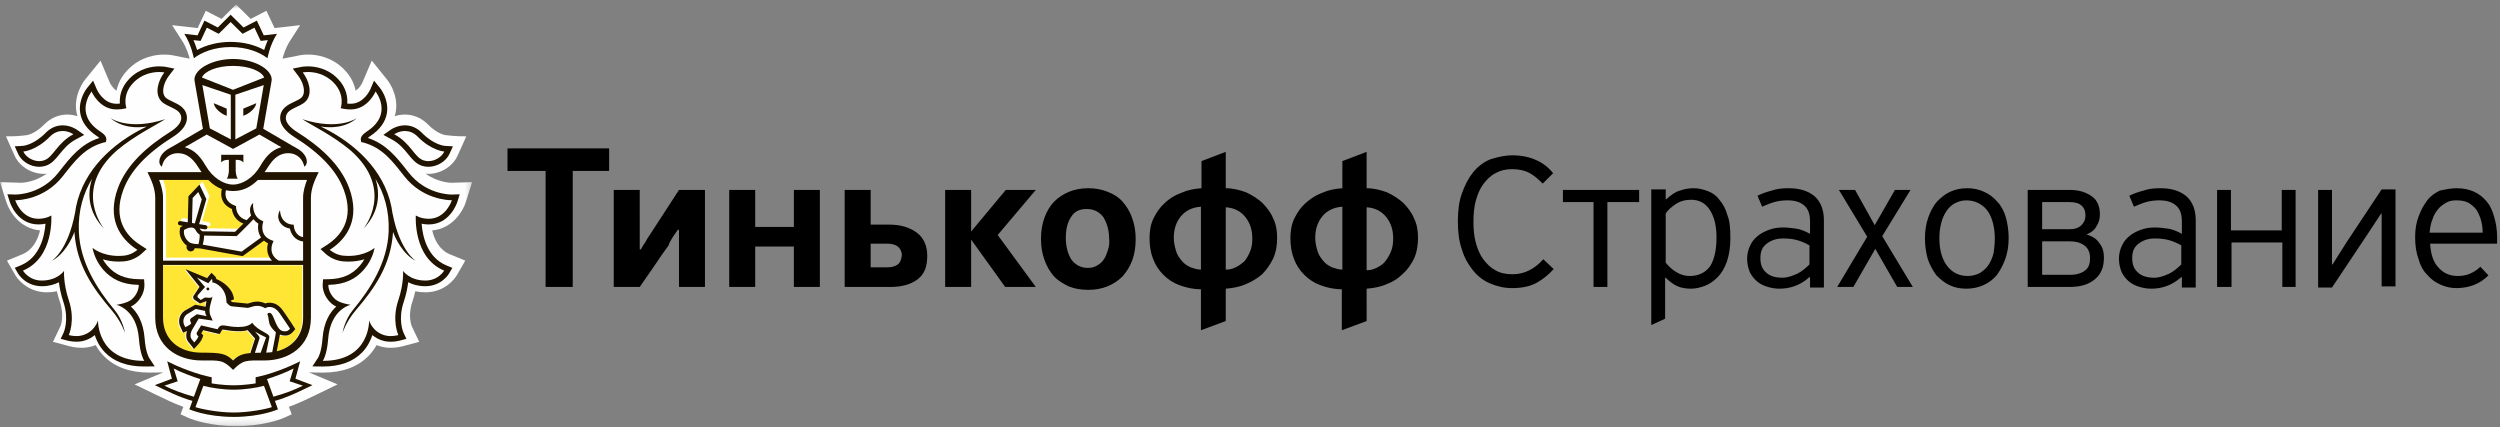 <svg width="433" height="74" viewBox="0 0 433 74" xmlns="http://www.w3.org/2000/svg" xmlns:xlink="http://www.w3.org/1999/xlink"><rect x="0" y="0" width="433" height="74" fill="#808080" stroke="none"/><title>Group 2</title><defs><path id="a" d="M40.882 73.81H0V.786h81.764V73.81z"/></defs><g fill="none" fill-rule="evenodd"><g fill="#000"><path d="M116.5 41.1c.3-.4.6-.9.9-1.3h.2v9.9h4.5V32.9h-4.5l-5 7.7c-.3.4-.6.9-.8 1.3-.3.4-.6.9-.8 1.3h-.2V32.9h-4.5v16.8h4.5c.8-1.2 1.7-2.4 2.5-3.6.8-1.2 1.6-2.4 2.5-3.6.1-.5.5-1 .7-1.4M130.8 42.7h6.7v7h4.5V32.9h-4.5v6.4h-6.7v-6.4h-4.5v16.8h4.5M160.6 44.3c0-1.7-.6-3.1-1.8-4-1.2-.9-2.8-1.4-4.8-1.4h-3.2v-6h-4.5v16.8h7.9c1.9 0 3.5-.4 4.7-1.3 1.2-.9 1.7-2.2 1.7-4.1m-5.1 1.5c-.4.3-1 .5-1.8.5h-2.9v-4.1h2.9c.8 0 1.4.2 1.8.5.4.3.7.9.7 1.5-.1.8-.3 1.3-.7 1.6M218.6 47.5c.8-.8 1.4-1.7 1.9-2.7.5-1.1.7-2.3.7-3.6 0-1.3-.2-2.4-.7-3.4-.4-1-1.1-1.9-1.9-2.7-.8-.7-1.7-1.3-2.8-1.8-1.1-.4-2.3-.7-3.5-.7v-6.3l-4.2 1.6v4.7c-1.3.1-2.4.3-3.5.8-1.1.4-2.1 1-2.9 1.8-.8.7-1.4 1.6-1.9 2.6s-.7 2.2-.7 3.4c0 1.4.2 2.6.6 3.6.4 1.1 1 2 1.8 2.8.8.8 1.7 1.4 2.8 1.8 1.1.4 2.3.7 3.7.7v7.1l4.3-1.6V50c1.2-.1 2.4-.3 3.5-.8 1-.4 2-1 2.8-1.7zm-10.6-.8c-.6 0-1.2-.2-1.8-.4-.6-.3-1.1-.6-1.5-1.1-.4-.5-.8-1-1-1.7-.2-.7-.4-1.4-.4-2.3 0-1.5.4-2.7 1.2-3.7.8-1 2-1.6 3.5-1.7v10.9zm6-.4c-.6.3-1.1.4-1.7.4V35.9c1.5.1 2.6.7 3.4 1.7.8 1 1.2 2.2 1.2 3.7 0 .9-.1 1.6-.4 2.3-.3.7-.6 1.2-1 1.7-.5.4-1 .8-1.5 1zM244.9 44.8c.5-1.1.7-2.3.7-3.6 0-1.3-.2-2.4-.7-3.4-.4-1-1.1-1.9-1.9-2.7-.8-.7-1.7-1.3-2.8-1.8-1.1-.4-2.3-.7-3.5-.7v-6.3l-4.2 1.6v4.7c-1.3.1-2.4.3-3.5.8-1.1.4-2 1-2.9 1.8-.8.7-1.4 1.6-1.9 2.6s-.7 2.2-.7 3.4c0 1.4.2 2.6.6 3.6.4 1.1 1 2 1.8 2.8.8.8 1.7 1.4 2.8 1.8 1.1.4 2.3.7 3.7.7v7.1l4.3-1.6V50c1.2-.1 2.4-.3 3.5-.8 1.1-.4 2-1 2.8-1.8.8-.7 1.4-1.6 1.9-2.6zm-12.4 1.9c-.6 0-1.2-.2-1.8-.4-.6-.3-1.1-.6-1.5-1.1-.4-.5-.8-1-1-1.7-.2-.7-.4-1.4-.4-2.3 0-1.5.4-2.7 1.2-3.7.8-1 2-1.6 3.5-1.7v10.9zm8.4-3.1c-.3.7-.6 1.2-1 1.7s-.9.8-1.5 1.1c-.6.3-1.1.4-1.7.4V35.9c1.5.1 2.6.7 3.4 1.7.8 1 1.2 2.2 1.2 3.7 0 .8-.1 1.6-.4 2.3zM87.9 29.6h6.6v20.1h4.7V29.6h6.3v-3.9H87.9M179.4 32.9h-5.2l-6 7.2v-7.2h-4.5v16.8h4.5v-8.2l5.9 8.2h5.3l-6.6-9M194.4 34.9c-.7-.8-1.6-1.3-2.6-1.7-1-.4-2.1-.6-3.3-.6-1.2 0-2.3.2-3.3.6-1 .4-1.9 1-2.6 1.7-.7.7-1.3 1.7-1.7 2.8-.4 1.1-.6 2.3-.6 3.7 0 1.3.2 2.5.6 3.6.4 1.1.9 2 1.6 2.8.7.8 1.6 1.3 2.6 1.8 1 .4 2.1.6 3.4.6 1.2 0 2.3-.2 3.3-.6 1-.4 1.9-1 2.6-1.7.7-.8 1.3-1.7 1.7-2.8.4-1.1.6-2.3.6-3.7 0-1.3-.2-2.5-.6-3.6-.4-1.2-1-2.1-1.7-2.9m-2.5 8.4c-.2.6-.4 1.2-.7 1.6-.3.5-.7.8-1.2 1.1-.5.3-1 .4-1.6.4-1.2 0-2.1-.5-2.8-1.4-.6-.9-1-2.2-1-3.8 0-1.5.3-2.7.9-3.6.6-1 1.5-1.4 2.7-1.4 1.3 0 2.2.5 2.9 1.4.6 1 1 2.2 1 3.7.1.7 0 1.4-.2 2"/><g><path d="M262 26.9c1.5 0 2.9.3 4 .8 1.2.5 2.2 1.3 3 2.3l-1.8 1.8c-.8-.8-1.6-1.5-2.4-1.9-.8-.4-1.8-.6-2.9-.6-1.1 0-2 .2-2.9.7-.8.4-1.5 1.1-2.1 1.9-.6.8-1 1.8-1.3 2.9-.3 1.1-.4 2.3-.4 3.6 0 1.3.1 2.5.4 3.6.3 1.1.7 2.1 1.3 2.9.6.8 1.3 1.5 2.1 1.9.8.5 1.8.7 3 .7 2 0 3.8-.9 5.3-2.6l1.8 1.7c-.9 1-1.9 1.8-3 2.4-1.1.6-2.5.9-4.2.9-1.4 0-2.6-.3-3.8-.8-1.2-.5-2.2-1.3-3-2.3-.8-1-1.5-2.2-1.9-3.6-.5-1.4-.7-3-.7-4.9 0-1.8.2-3.4.7-4.8.5-1.4 1.1-2.6 1.9-3.6.8-1 1.8-1.8 3-2.3 1.3-.4 2.5-.7 3.9-.7zM278.4 35v14.7H276V35h-5.3v-2.1h13.2V35M299.7 41.2c0 1.6-.2 2.9-.6 4.1-.4 1.1-.9 2-1.6 2.7-.7.7-1.4 1.2-2.2 1.5-.8.3-1.6.5-2.4.5-.8 0-1.6-.1-2.3-.4-.7-.3-1.4-.8-2.1-1.5h-.1v7.1l-2.4 1.1V32.8h2.5v1.7h.1c.8-.7 1.6-1.3 2.4-1.5.8-.3 1.6-.4 2.4-.4.8 0 1.6.2 2.4.5.8.3 1.5.8 2 1.5.6.7 1.1 1.6 1.4 2.7.4 1 .5 2.3.5 3.9zm-2.4-.1c0-2-.4-3.6-1.2-4.8-.8-1.2-1.9-1.7-3.2-1.7-1 0-1.8.2-2.6.7-.7.5-1.4 1-1.8 1.7v8.5c.5.6 1.1 1.2 1.8 1.6.8.5 1.5.7 2.4.7 1.5 0 2.7-.6 3.5-1.7.7-1.1 1.1-2.8 1.1-5zM309.8 32.6c2 0 3.4.5 4.5 1.4 1 .9 1.6 2.3 1.6 4.1v11.7h-2.4V48h-.1c-.9.8-1.8 1.3-2.7 1.6-.9.3-1.7.4-2.5.4-.7 0-1.3-.1-2-.3-.7-.2-1.3-.5-1.8-.9s-1-1-1.3-1.6c-.3-.7-.5-1.5-.5-2.4 0-.8.2-1.6.5-2.2.3-.7.7-1.2 1.3-1.7.6-.5 1.2-.8 2-1.1.8-.3 1.6-.4 2.5-.4.7 0 1.5.1 2.2.2.7.1 1.5.4 2.4.9v-2.1c0-1.3-.3-2.2-1-2.8-.7-.6-1.6-.9-2.9-.9-.8 0-1.6.1-2.3.3-.7.2-1.4.5-2.1.8l-.8-1.9c.8-.4 1.7-.7 2.5-.9.8-.3 1.8-.4 2.9-.4zm3.6 9.9c-.7-.4-1.4-.7-2.1-.9-.7-.2-1.5-.3-2.5-.3-1.1 0-2 .3-2.8.9-.8.6-1.1 1.4-1.1 2.5s.3 1.9 1 2.5c.6.6 1.6.9 2.8.9.9 0 1.7-.3 2.6-.7.8-.4 1.5-1 2.1-1.6v-3.3zM328.6 49.7l-3.8-6.6-3.8 6.6h-2.8l5.2-8.7-4.9-8.1h2.8l3.4 6.1 3.5-6.1h2.7l-4.9 8 5.3 8.8M347.9 41.2c0 1.4-.2 2.6-.6 3.7-.4 1.1-.9 2-1.5 2.8-.7.8-1.4 1.3-2.3 1.7-.9.4-1.9.6-2.9.6-1.1 0-2.1-.2-2.9-.6-.9-.4-1.6-1-2.3-1.7-.6-.8-1.1-1.7-1.5-2.8-.3-1.1-.5-2.3-.5-3.6 0-1.4.2-2.6.6-3.7.4-1.1.9-2 1.5-2.7.7-.7 1.4-1.3 2.3-1.7.9-.4 1.8-.6 2.9-.6 1.1 0 2 .2 2.9.6.9.4 1.7 1 2.3 1.7.7.7 1.2 1.7 1.5 2.7.3 1.1.5 2.3.5 3.6zm-2.4.1c0-.9-.1-1.8-.3-2.6-.2-.8-.5-1.5-.9-2.1-.4-.6-.9-1-1.6-1.4-.6-.3-1.3-.5-2.1-.5s-1.4.2-2 .5c-.6.3-1.1.8-1.5 1.4-.4.6-.7 1.3-.9 2.1-.2.8-.3 1.6-.3 2.5 0 2 .4 3.6 1.3 4.8.9 1.2 2.1 1.8 3.6 1.8.8 0 1.5-.2 2.1-.5.6-.4 1.1-.8 1.5-1.4.4-.6.7-1.3.9-2.1.1-.8.2-1.6.2-2.5zM361.4 40.6c.9.3 1.7.7 2.2 1.5.6.7.8 1.6.8 2.5 0 1.7-.5 2.9-1.6 3.8-1.1.9-2.5 1.3-4.4 1.3h-7.2V32.9h7.4c1.5 0 2.7.4 3.7 1.1 1 .7 1.4 1.8 1.4 3.2 0 .7-.2 1.4-.6 2-.3.6-.9 1.1-1.7 1.4zm-7.7-5.6v4.7h4.7c.9 0 1.6-.2 2.1-.7.5-.5.7-1 .7-1.7s-.2-1.3-.7-1.7c-.4-.4-1.1-.6-2.1-.6h-4.7zm0 6.8v5.8h4.8c1.2 0 2.1-.3 2.7-.8.6-.5.8-1.2.8-2.1 0-.9-.3-1.7-1-2.2-.7-.5-1.5-.7-2.5-.7h-4.8zM374.2 32.6c2 0 3.4.5 4.5 1.4 1 .9 1.6 2.3 1.6 4.1v11.7h-2.4V48h-.1c-.9.8-1.8 1.3-2.7 1.6-.9.3-1.7.4-2.5.4-.7 0-1.3-.1-2-.3-.7-.2-1.3-.5-1.8-.9s-1-1-1.3-1.6c-.3-.7-.5-1.5-.5-2.4 0-.8.2-1.6.5-2.2.3-.7.7-1.2 1.3-1.7.6-.5 1.2-.8 2-1.1.8-.3 1.6-.4 2.5-.4.7 0 1.5.1 2.2.2.7.1 1.5.4 2.4.9v-2.1c0-1.3-.3-2.2-1-2.8-.7-.6-1.6-.9-2.9-.9-.8 0-1.6.1-2.3.3-.7.2-1.4.5-2.1.8l-.8-1.9c.8-.4 1.7-.7 2.5-.9.8-.3 1.8-.4 2.9-.4zm3.6 9.9c-.7-.4-1.4-.7-2.1-.9-.7-.2-1.5-.3-2.5-.3-1.1 0-2 .3-2.8.9-.8.6-1.1 1.4-1.1 2.5s.3 1.9 1 2.5c.6.6 1.6.9 2.8.9.9 0 1.7-.3 2.6-.7.8-.4 1.5-1 2.1-1.6v-3.3zM395.3 49.7V42h-8.8v7.7H384V32.9h2.4v7h8.8v-7h2.4v16.8M412.4 37l-2.3 3.5-6.2 9.3h-2.4V32.9h2.4v12.9h.1l2.4-3.8 6.1-9.2h2.4v16.8h-2.4V37M425.5 32.6c1.1 0 2.1.2 3 .6.9.4 1.6 1 2.2 1.7.6.7 1 1.6 1.3 2.7.3 1 .5 2.2.5 3.5v1.1h-11.6c.1 1.9.6 3.3 1.5 4.2.9 1 2 1.4 3.3 1.4.7 0 1.4-.1 2.1-.4.7-.3 1.3-.7 1.8-1.2l1.4 1.5c-1.5 1.5-3.4 2.2-5.6 2.2-.9 0-1.8-.2-2.7-.6-.9-.4-1.6-.9-2.3-1.7-.7-.7-1.2-1.6-1.5-2.7-.4-1.1-.6-2.3-.6-3.8 0-1.4.2-2.6.6-3.6.4-1.1.9-2 1.5-2.8.6-.8 1.4-1.3 2.2-1.7 1-.2 1.9-.4 2.9-.4zm4.5 7.7c0-.8-.1-1.5-.3-2.2-.2-.7-.5-1.3-.8-1.8-.4-.5-.9-.9-1.4-1.2-.6-.3-1.3-.4-2.1-.4-.6 0-1.2.1-1.7.4-.5.3-1 .6-1.4 1.1-.4.5-.8 1.1-1 1.8-.3.7-.4 1.4-.5 2.3h9.2z"/></g></g><mask id="b" fill="#fff"><use xlink:href="#a"/></mask><path d="M33.086 11.338l-.036.008.03-.04.006.032zm47.617 23.604l1.06-3.397-3.51.112c-.296 0-2.452-.063-4.544-1.58.156.015.31.037.472.037 2.152 0 4.237-1.295 5.07-3.15l1.51-3.35c-1.893.025-3.625-.215-3.625-.215-.014-.003-1.38-.18-2.957-1.79-1.13-1.156-2.532-1.768-4.048-1.768-.664 0-1.258.12-1.77.282.08-.272.156-.547.2-.83.482-3.136-1.534-5.527-1.534-5.525l-2.64-3.27-1.64 3.84c-.004.013-.42.913-1.157 1.352-.222-1.13-.77-2.4-1.94-3.61-2.21-2.288-4.9-2.63-6.306-2.63-.652 0-1.117.072-1.23.09l-3.186.627c.184-.713.575-1.955 1.29-3.07l1.76-2.74-4.425.503-1.41-2.993-2.73 1.408L40.89.785l-2.517 2.493-2.736-1.408-1.408 2.993-4.424-.504 1.76 2.74c.718 1.115 1.108 2.354 1.29 3.064l-3.04-.6-.106-.017c-.152-.023-.614-.095-1.27-.095-1.405 0-4.093.342-6.298 2.628-1.173 1.212-1.723 2.482-1.947 3.612-.734-.435-1.145-1.32-1.145-1.32l-1.64-3.866-2.68 3.29c-.33.424-1.946 2.673-1.506 5.5.045.282.12.556.197.828-.507-.164-1.1-.282-1.764-.282-1.518 0-2.918.612-4.052 1.767-1.573 1.604-2.93 1.786-2.918 1.786 0 0-1.434.258-3.656.218l1.502 3.35c.836 1.855 2.922 3.15 5.07 3.15.162 0 .317-.022.476-.036-2.087 1.516-4.243 1.58-4.504 1.58L0 31.545l1.084 3.396c.545 1.75 2.365 4.65 5.85 4.963-.377 1.588-1.218 3.37-3.065 4.138L1.204 45.14l1.453 2.53c.82 1.364 2.744 2.96 5.484 2.96.592-.003 1.164-.062 1.716-.18.14.623.317 1.248.525 1.867.815 2.43.112 4.122.105 4.142L9.173 59.21l2.935.774c.037.01.923.255 2.033.255.505 0 .987-.053 1.437-.16.34-.08.67-.187.985-.314.38.68.84 1.303 1.38 1.86 1.88 1.93 4.546 2.908 7.922 2.908h.01l2.41-.032-4.98 2.072 3.782 1.827c1.374.67 3.002 1.462 4.66 2.068l-.47 1.29 1.3.594c.117.053 2.624 1.174 6.79 1.413 0 0 1.004.046 1.558.046s1.547-.048 1.547-.048c4.14-.245 6.626-1.357 6.74-1.41l1.307-.594-.476-1.293c1.707-.625 3.395-1.447 4.713-2.09l3.71-1.803-4.963-2.07 2.42.032c3.38 0 6.046-.978 7.924-2.91.537-.553.997-1.175 1.378-1.858.316.127.647.234.99.315.448.107.93.16 1.432.16 1.09 0 1.988-.24 2.013-.25l2.947-.78-1.284-2.703c-.03-.07-.733-1.762.083-4.193.207-.62.38-1.245.524-1.865.553.116 1.13.175 1.728.178 3.49 0 5.163-2.455 5.487-2.99l1.438-2.502-2.663-1.093c-1.85-.77-2.69-2.55-3.065-4.138 3.44-.3 5.286-3.202 5.85-4.963z" fill="#FEFEFE" mask="url(#b)"/><path d="M39.87 11.492c-2.82.003-4.934.926-5.393 2.014l5.394 2.13 5.397-2.13c-.456-1.088-2.572-2.01-5.396-2.014M39.868 68.346h-.108c-1.71.012-4.064-.338-5.196-.67l-1.364 3.69c.9.32 3.946.936 6.617.936 2.665 0 5.714-.615 6.61-.935l-1.36-3.69c-1.138.33-3.49.68-5.2.67M50.57 63.846c-1.016.574-3.283 1.438-4.6 1.838l1.105 3.05c2.04-.558 3.724-1.208 5.114-1.906l-2.3-.763.68-2.22zM29.712 63.846l.68 2.22-2.3.762c1.39.698 3.08 1.348 5.11 1.905l1.11-3.05c-1.316-.4-3.586-1.263-4.6-1.837M40.915 7.275c2.126 0 4.21.508 5.814 1.402.145-.49.35-1.088.63-1.714l-.61.073-.634.067-.27-.58-.81-1.71-1.478.768-.577.294-.46-.453-1.605-1.59-1.604 1.59-.457.454-.575-.293-1.487-.768-.798 1.71-.275.58-.635-.066-.605-.073c.278.626.48 1.223.63 1.714 1.61-.894 3.69-1.402 5.808-1.402M72.757 28.067c.276.097.556.138.834.138 1.204 0 2.366-.778 2.766-1.666 0 0-2.204-.135-4.576-2.542-.755-.78-1.554-1.013-2.24-1.013-1.064 0-1.863.56-1.863.56 2.864 1.526 3.45 3.97 5.08 4.522M6.593 28.206c.278 0 .56-.04.83-.138 1.634-.55 2.224-2.996 5.085-4.52 0 0-.802-.563-1.86-.563-.69 0-1.488.233-2.245 1.014-2.37 2.405-4.572 2.54-4.572 2.54.396.888 1.56 1.666 2.763 1.666" fill="#FEFEFE"/><path d="M71.487 45.81c-2.216-1.093-3.616-3.992-3.954-5.037-.368 5.75-3.175 9.74-6.456 13.583-1.703 1.992-2.297 3.93-2.297 3.93s.328-2.196 1.8-3.98c3.062-3.68 5.972-8.26 6.188-13.553.148-3.697-.8-6.693-2.283-9.163.83 2.572.71 5.722-2.105 8.662 0 0 5.608-6.72-2.232-13.607-3.137-2.622-6.57-4.24-8.338-5.387 6.385 2.082 9.504-.21 9.504-.21-2.04 1.767-4.68 1.737-6.317 1.482.445.216.907.442 1.404.71 5.385 2.923 10.223 7.735 11.048 14.4v-.052c1.252 6.544 4.04 8.222 4.04 8.222m1.638-7.623c.05.003.092.003.143.003 3 0 4.016-3.215 4.016-3.215h-.058c-.55 0-5.012-.13-8.167-4.138-2.075-2.636-3.777-4.954-7.137-5.866l-.33-.057-.072-.337c-.092-.513.26-.995 1.058-1.514 4.638-3.036 1.488-6.91 1.488-6.91s-1.324 3.097-4.287 3.097c-.072 0-.147-.004-.22-.004-.337-.018-.663-.03-.988-.1l-.546-.106s.845-2.298-1.195-4.407c-1.534-1.593-3.403-1.864-4.482-1.864-.544 0-.89.07-.89.07 1.026 1.338 1.766 3.56.584 4.93-1.022 1.18-3.52 1.236-3.52 2.992 0 .744.696 1.612 1.943 2.39 3.753 2.364 7.478 5.5 9.028 9.703 1.935 5.24-.246 8.72-3.358 10.716 0 0 .976.9 2.39 1.015.29.027.57.04.833.04 2.99 0 4.535-1.4 4.535-1.4s-.256 1.935-1.81 3.733c-1.436 1.66-3.317 2.638-6.192 2.678 0 0-.09 1.334 1.183 2.488.814.728 2.694.964 2.694.964s-3.52.714-3.91 5.913c-.21 2.818-.93 3.797-.93 3.797h.063c8.17 0 7.96-7.005 7.96-7.005s.568 2.074 2.847 2.615c.275.072.57.1.85.1.732 0 1.37-.173 1.37-.173s-1.194-2.516-.01-6.037c.982-2.922.823-5.086.823-5.086s1.1 1.665 3.83 1.68h.028c2.272 0 3.262-1.723 3.262-1.723-5.446-2.262-4.91-9.558-4.91-9.558s.708.527 2.086.577M18.765 54.355c-3.28-3.842-6.087-7.832-6.458-13.582-.34 1.044-1.734 3.943-3.948 5.036 0 0 2.783-1.68 4.033-8.223v.052c.828-6.665 5.665-11.478 11.05-14.4.494-.27.96-.495 1.402-.71-1.637.254-4.277.284-6.315-1.483 0 0 3.12 2.293 9.502.21-1.767 1.147-5.198 2.765-8.334 5.387-7.843 6.888-2.233 13.608-2.233 13.608-2.82-2.94-2.935-6.09-2.105-8.663-1.486 2.47-2.435 5.466-2.282 9.162.214 5.294 3.123 9.874 6.178 13.553 1.48 1.784 1.812 3.98 1.812 3.98s-.6-1.938-2.303-3.93m1.312-1.268s1.88-.235 2.696-.964c1.27-1.154 1.18-2.488 1.18-2.488-2.875-.04-4.755-1.018-6.2-2.677-1.544-1.798-1.8-3.735-1.8-3.735s1.544 1.4 4.53 1.4c.268 0 .546-.012.834-.04 1.417-.113 2.396-1.012 2.396-1.012-3.115-1.995-5.297-5.474-3.364-10.716 1.55-4.2 5.273-7.34 9.028-9.702 1.246-.78 1.94-1.647 1.94-2.39 0-1.757-2.493-1.813-3.515-2.992-1.182-1.37-.44-3.593.58-4.932 0 0-.34-.07-.887-.07-1.078 0-2.945.27-4.48 1.864-2.045 2.11-1.197 4.407-1.197 4.407l-.547.106c-.326.07-.655.08-.99.1l-.216.002c-2.97 0-4.287-3.096-4.287-3.096s-3.148 3.873 1.488 6.91c.797.518 1.148 1 1.055 1.513l-.072.337-.335.058c-3.355.912-5.06 3.23-7.137 5.867-3.15 4.008-7.608 4.137-8.163 4.137h-.06s1.016 3.215 4.02 3.215c.047 0 .09 0 .142-.004 1.38-.05 2.088-.577 2.088-.577s.533 7.294-4.91 9.556c0 0 .99 1.723 3.262 1.723h.028c2.73-.016 3.83-1.68 3.83-1.68s-.16 2.165.82 5.086c1.183 3.52-.005 6.038-.005 6.038s.635.172 1.368.172c.284 0 .576-.028.848-.1 2.277-.54 2.846-2.615 2.846-2.615s-.208 7.007 7.962 7.007h.06s-.716-.98-.927-3.797c-.387-5.2-3.91-5.913-3.91-5.913M38.446 26.38h3.85v1.32c-.452-.553-1.335-.44-1.335-.44v1.905s.035.937.363 1.342h-1.906c.334-.405.364-1.342.364-1.342V27.26s-.878-.113-1.334.44v-1.32zm-4.196.198c.133.144.265.3.392.457.03.038.06.07.09.112.116.156.234.32.348.49.026.034.05.074.078.113.135.206.266.42.394.64 1.178 2.034 3.063 3.25 4.737 3.254 1.673-.003 3.557-1.22 4.738-3.253.132-.225.264-.445.4-.65.02-.03.042-.06.06-.09.117-.175.24-.345.366-.51l.078-.1c.132-.162.267-.32.406-.467.023-.023.043-.045.065-.065.6-.613 1.316-1.083 2.252-1.34l-.417-.244h-.023l-1.658-.963-1.704-.975-4.552 2.478-.01-.01-.01.01-4.553-2.478-1.703.976-1.66.964h-.02l-.42.243c.937.258 1.65.722 2.253 1.337.025.024.044.052.073.074z" fill="#FEFEFE"/><path d="M38.344 18.894v1.243l-.238-.11c-.01-.007-.362-.087-.973-.57-1.008-.783-1.028-1.505-1.028-1.505l2.24.942zM39.4 24.73V16.99l-4.923-1.67 1.298 7.497 3.626 1.91zM41.92 18.894l2.24-.942s-.02.722-1.032 1.505c-.608.483-.96.563-.97.57l-.238.11v-1.243zm2.567 3.925l1.296-7.497-4.92 1.67v7.736l3.624-1.91zM33.086 42.257c.478.174 1.06.21 1.36.21.01-.036.026-.082.04-.137.027-.087.052-.176.07-.272.084-.43.113-.913.12-1.227-.2-.125-.487-.348-.647-.68-.183-.385-.445-.565-.825-.565-.496 0-1.026.298-1.255.437-.18 1.07.607 2.04 1.136 2.235M44.538 38.308c-.914.995-2.705 2.726-2.79 2.813l-.11.11-5.656-.09c-.004.56-.095 1.037-.183 1.386l-.046.18 6.728 1.21c.7-.49 2.627-1.897 3.375-2.45-.544-.792-.596-1.736-.473-2.4-.357-.226-.63-.485-.846-.758" fill="#FEFEFE"/><path d="M45.196 30.646c-1.303 1.292-2.553 1.772-3.67 1.883-.203.02-.406.032-.615.032h-.027c-.208 0-.415-.013-.616-.033-.196-.018-.4-.05-.604-.096-.074.29-.167.898.098 1.475.238.52.718.91 1.418 1.168l.236.092.004.254c0 .076.057 1.722 1.85 2.18.29-.303.557-.576.755-.804-.366-.863-.174-1.743.357-2.175-.023.092-.256 2.252 1.475 3.054l.285.135-.085.303c-.028.09-.606 2.182 1.49 2.96l.372.14-.163.36c-.038.08-.86 1.976 1.076 3.054h4.2v-3.334c-1.494-.182-2.126-1.382-2.29-2.23-.694-.12-1.23-.42-1.6-.908-.88-1.16-.123-2.223-.112-2.28 0 .01 0 1.14.697 1.838.347.336.756.596 1.375.656l.306.026.026.313c.006.067.173 1.598 1.598 1.838l-.005-6.81c0-1.053.308-2.114.68-3.094h-8.51zM33.314 34.23l-.114 4.334.493.076 1.205-4.16-.61-1.28M36.183 50.798c-.14-.004-.243-.123-.235-.264.012-.134.127-.24.265-.228.14.005.24.13.236.262-.014.137-.132.24-.267.23m10.677 3.838c.037 0 .08.005.12.015.75.215.94 2.92 2.253 3.16.13.026.25.035.353.035.38 0 .607-.162.85-.45 0 0-.66-1.04-1.154-1.744-.658-.917-1.168-2.026-2.394-2.026-.028 0-.063 0-.094.004-.403.02-.652.218-.652.218-.495-.313-.958-.418-1.375-.418-.766 0-1.363.352-1.662.352h-.01l-2.734-.27c-.426-.042-.765-.472-.887-.64l-.047-.074c0-.074 0-.15-.005-.217-.09-2.238-1.822-3.193-2.437-3.21 0 0 .072-.424-.094-.586l-.605.732-1.978-.993 1.412 1.648-1.196 1.344c-.15.153-.132.36-.07.447l.516.457.656-.397c.032-.025.093-.033.164-.033.18 0 .453.048.697.048.268 0 .5-.058.526-.308-.082.83-.85 2.27-.346 3.402l.374.853-2.415-.348-1.132 1.91c-.35.635-.404 1.323-.07 1.698l.425.53s.594-.63.727-1.044l-.193-.212c-.162-.178-.154-.338-.054-.528l.71-1.177 2.853.673.15-.257c.195-.324.473-.42.78-.42.126 0 .255.016.388.038.53.104 1.4.244 2.273.244.956 0 1.907-.17 2.412-.738 1.035 1.532 3.128 1.776 2.963 2.554l-.55 2.624c.363-.015.715-.04 1.05-.085l.523-2.73c.058-.298.114-.698.114-.698-.203-.206-.692-.64-.967-1.165-.37-.71-.17-1.082-.513-2.004 0 0 .105-.214.348-.214" fill="#FEFEFE"/><path d="M32.244 56.787s.946-.39 1.03-.666l-.126-.314c-.09-.207-.077-.43.096-.55l1.02-.706 1.705.327s-.31-.386-.28-.9l-1.627-.346-1.535.935c-.66.492-.706 1.297-.49 1.775l.206.447zM44.692 61.134c.305-.012.643-.017 1.012-.017 0 0 .878-2.566.928-2.648-.492-.22-1.514-.76-1.908-1.008.262.39.894.834.77 1.177l-.802 2.494z" fill="#FEFEFE"/><path d="M52.354 45.97H28.092v9.125c0 3.733 2.7 6.068 6.687 6.068 3.328 0 4.207.13 5.446 1.36.853-.852 1.56-1.17 3.01-1.288l.032-.142.766-2.364c-.043-.053-1.294-1.474-1.294-1.474-.495.165-.913.192-1.61.192-.72 0-1.53-.084-2.41-.248-.087-.02-.17-.03-.252-.03-.108 0-.115.01-.144.063l-.15.25-.28.46-.524-.12-2.328-.55-.32.527.05.057.282.312-.127.406c-.17.532-.727 1.153-.895 1.324l-.582.624-.53-.67-.4-.5c-.42-.47-.515-1.185-.28-1.937-.004.004-.013.008-.022.01l-.657.27-.294-.64-.207-.456c-.36-.8-.228-1.97.735-2.677l1.875-1.058 1.783.35c.043-.17.106-.784.158-.94-.034-.003-.066-.012-.1-.012l-1.028.385-.992-.684s-.39-.374-.037-.747l.96-1.454-2.433-3.053 3.738 1.535.25-.307.503-.605.575.545c.16.156.254.348.3.54 1.028.402 2.876 1.586 3.038 3.51l-.578.23v.013c.134.16.243.223.276.23l2.67.26c.067-.01.15-.04.246-.068.332-.113.828-.276 1.42-.276.48 0 .944.11 1.392.318.164-.062.367-.108.6-.123l.13-.002c1.427 0 2.14 1.067 2.708 1.92.095.147.19.285.288.423.498.706 1.15 1.734 1.177 1.778l.294.46-.36.42c-.276.32-.693.697-1.41.697-.147 0-.308-.016-.483-.05-.15-.028-.29-.074-.422-.13-.02.14-.05.31-.076.454l-.468 2.44c2.8-.688 4.575-2.8 4.575-5.825l-.006-9.126zM28.766 44.632h18.87c-.943-.974-.93-2.206-.69-3.007-.273-.132-.5-.29-.702-.463-.738.544-2.988 2.182-3.576 2.593l-.127.085-7.405-1.34h-.15c-.178 0-.438-.006-.722-.04-.08.335-.368.563-.7.563-.036 0-.078-.003-.117-.01-.192-.034-.36-.132-.473-.294-.116-.16-.162-.35-.13-.545l.028-.16c-.763-.538-1.468-1.74-1.155-3.007l.03-.134.108-.077c.016-.012.143-.1.335-.208l-.54-.083c-.2-.036-.334-.224-.304-.422.035-.2.225-.346.423-.306l1.282.2.115-4.514 1.908-2.017 1.19 2.506-1.256 4.342 1.133.178c.2.032.335.22.305.424-.03.18-.185.304-.363.304-.02 0-.04 0-.06-.002l-.92-.148c.014.027.03.043.043.072.097.204.315.347.443.41l5.645.09c.24-.233.83-.812 1.44-1.427-1.39-.528-1.893-1.724-1.977-2.52-.777-.33-1.314-.826-1.61-1.47-.363-.797-.234-1.597-.136-1.985-.754-.275-1.545-.776-2.354-1.58h-8.504c.365.98.674 2.042.674 3.096v10.892z" fill="#FFE635"/><path d="M36.02 49.8c-.14-.012-.253.095-.266.23-.01.14.095.26.235.264.134.01.252-.094.265-.23.005-.133-.095-.258-.236-.263M47.353 68.707l-1.107-3.05c1.317-.4 3.585-1.264 4.6-1.837l-.677 2.218 2.295.763c-1.39.698-3.072 1.35-5.112 1.907zm-6.88 2.74c-2.67 0-5.718-.614-6.617-.934l1.364-3.692c1.132.333 3.487.682 5.195.67h.107c1.71.012 4.06-.337 5.198-.67l1.363 3.693c-.898.32-3.945.934-6.61.934zm-12-4.646l2.3-.762-.68-2.218c1.014.573 3.285 1.438 4.6 1.838l-1.11 3.05c-2.032-.56-3.722-1.21-5.11-1.907zm24.095-.677l-1.398-.536.386-1.443.426-1.575s-2.476 1.343-5.967 2.352c-.99.283-1.74.413-1.74.413v1.07s-1.866.326-3.752.326h-.106c-1.89 0-3.752-.324-3.752-.324v-1.07s-.752-.13-1.74-.414c-3.49-1.01-5.963-2.353-5.963-2.353l.42 1.574.393 1.443-1.403.536-1.555.582c1.782.86 4.252 2.112 6.512 2.73l-.533 1.458s2.868 1.305 7.642 1.318v.003H40.5v-.002c4.782-.012 7.646-1.317 7.646-1.317l-.535-1.457c2.26-.62 4.735-1.87 6.51-2.73l-1.552-.583zM34.113 7.014l.635.067.275-.58.8-1.712 1.486.77.575.293.458-.453 1.603-1.59 1.607 1.59.46.454.575-.292 1.48-.77.81 1.713.268.58.636-.066.608-.074c-.278.627-.484 1.222-.63 1.714-1.603-.893-3.687-1.402-5.814-1.402-2.117 0-4.2.51-5.808 1.402-.148-.492-.352-1.087-.63-1.714l.605.074zm5.833 1.13c2.846 0 5.122.944 6.378 1.95 0 0 .374-2.25 1.65-4.234l-2.292.26-1.2-2.546L42.18 4.76l-2.234-2.206L37.72 4.76l-2.31-1.186-1.196 2.547-2.29-.26c1.275 1.984 1.647 4.233 1.647 4.233 1.267-1.005 3.535-1.948 6.376-1.948zM76.932 46.868s-.99 1.723-3.263 1.723h-.03c-2.727-.014-3.827-1.678-3.827-1.678s.16 2.164-.824 5.086c-1.185 3.522.01 6.038.01 6.038s-.638.172-1.37.172c-.282 0-.575-.027-.85-.1-2.28-.54-2.848-2.615-2.848-2.615s.21 7.006-7.96 7.006h-.063s.72-.98.93-3.798c.39-5.198 3.908-5.912 3.908-5.912s-1.878-.236-2.692-.965c-1.273-1.154-1.182-2.488-1.182-2.488 2.873-.04 4.756-1.018 6.19-2.677 1.556-1.798 1.81-3.734 1.81-3.734s-1.545 1.4-4.533 1.4c-.262 0-.542-.012-.83-.04-1.416-.114-2.392-1.013-2.392-1.013 3.11-1.995 5.293-5.476 3.357-10.717-1.55-4.2-5.276-7.34-9.027-9.702-1.247-.778-1.943-1.646-1.943-2.39 0-1.756 2.497-1.813 3.52-2.992 1.182-1.37.44-3.592-.584-4.93 0 0 .346-.072.89-.072 1.08 0 2.948.272 4.483 1.865 2.04 2.108 1.194 4.406 1.194 4.406l.546.108c.327.07.652.08.99.1l.22.003c2.962 0 4.286-3.097 4.286-3.097s3.148 3.875-1.49 6.91c-.796.52-1.15 1-1.056 1.514l.072.337.33.058c3.36.912 5.062 3.23 7.138 5.867 3.154 4.007 7.615 4.137 8.166 4.137h.06s-1.018 3.213-4.02 3.213c-.05 0-.09 0-.142-.003-1.378-.05-2.085-.576-2.085-.576s-.536 7.297 4.91 9.558zm-2.68-7.994c3.678 0 4.91-3.742 4.96-3.902l.41-1.32-1.378.044h-.005c-.487 0-4.547-.108-7.425-3.765l-.272-.34c-1.88-2.39-3.663-4.665-6.85-5.7.09-.085.222-.187.403-.305 1.693-1.112 2.677-2.465 2.924-4.033.362-2.36-1.144-4.244-1.21-4.32l-1.025-1.267-.64 1.503c-.043.094-1.118 2.5-3.383 2.5h-.168c-.155-.01-.305-.016-.45-.027.08-1.072-.115-2.732-1.622-4.29-1.81-1.876-4.03-2.158-5.192-2.158-.62 0-1.032.077-1.078.082l-1.547.307.955 1.26c.748.97 1.427 2.76.622 3.693-.258.297-.787.538-1.293.78-1.043.48-2.467 1.15-2.467 2.85 0 1.1.854 2.252 2.402 3.23 4.58 2.88 7.407 5.886 8.628 9.205 1.89 5.105-.576 8.015-2.968 9.55l-1.073.69.94.864c.126.11 1.273 1.123 2.972 1.27.32.02.63.037.917.037 1.09 0 2.016-.172 2.77-.402-.207.363-.464.734-.783 1.106-1.368 1.583-3.05 2.305-5.47 2.344l-.9.015-.068.902c-.01.18-.077 1.854 1.506 3.276.24.22.533.4.842.55-1.075.966-2.165 2.65-2.376 5.53-.18 2.41-.752 3.3-.76 3.308l-.993 1.518 1.795.024c2.968 0 5.24-.82 6.813-2.44.93-.96 1.463-2.046 1.777-3.004.516.44 1.183.826 2.052 1.03.33.078.69.12 1.082.12.836 0 1.54-.178 1.617-.197l1.145-.306-.506-1.07c-.036-.085-.994-2.233.035-5.297.444-1.326.672-2.51.782-3.435.722.375 1.688.687 2.938.69 2.838 0 4.09-2.12 4.146-2.208l.56-.974-1.038-.428c-3.382-1.404-4.13-5.176-4.28-7.216.305.06.655.113 1.05.124l.173.004z" fill="#201300"/><path d="M70.14 22.69c.685 0 1.483.233 2.24 1.014 2.37 2.406 4.575 2.54 4.575 2.54-.4.888-1.562 1.667-2.765 1.667-.28 0-.56-.042-.836-.138-1.63-.55-2.214-2.996-5.078-4.52 0 0 .798-.563 1.863-.563zm-2.332 1.432c1.373.73 2.172 1.71 2.873 2.58.69.847 1.343 1.663 2.367 2.002.363.125.748.184 1.143.184 1.533 0 3.075-.94 3.66-2.24l.59-1.304-1.424-.084c-.067-.002-1.898-.17-3.935-2.25-.836-.854-1.85-1.302-2.94-1.302-1.335 0-2.323.666-2.433.735l-1.307.92 1.408.76zM67.992 36.972v.05c-.825-6.663-5.664-11.475-11.048-14.4-.497-.266-.958-.493-1.403-.71 1.64.256 4.28.286 6.316-1.48 0 0-3.117 2.293-9.502.21 1.766 1.146 5.2 2.764 8.337 5.386 7.84 6.89 2.233 13.608 2.233 13.608 2.817-2.94 2.934-6.09 2.105-8.662 1.483 2.47 2.432 5.466 2.284 9.162-.216 5.295-3.126 9.874-6.188 13.553-1.472 1.784-1.8 3.978-1.8 3.978s.594-1.936 2.297-3.928c3.282-3.842 6.09-7.832 6.456-13.583.338 1.044 1.738 3.944 3.954 5.037 0 0-2.786-1.678-4.038-8.222M24.936 62.5c-8.17 0-7.962-7.007-7.962-7.007s-.57 2.074-2.846 2.616c-.272.07-.564.1-.848.1-.733 0-1.367-.174-1.367-.174S13.1 55.52 11.916 52c-.98-2.923-.82-5.088-.82-5.088s-1.098 1.664-3.83 1.68H7.24c-2.27 0-3.263-1.724-3.263-1.724 5.442-2.26 4.91-9.557 4.91-9.557s-.707.528-2.088.578c-.052.002-.096.002-.144.002-3.003 0-4.02-3.213-4.02-3.213h.06c.556 0 5.013-.13 8.164-4.138 2.078-2.637 3.78-4.955 7.137-5.868l.336-.058.072-.337c.093-.513-.258-.994-1.055-1.513-4.636-3.036-1.488-6.91-1.488-6.91s1.317 3.097 4.287 3.097l.216-.002c.333-.02.663-.03.99-.1l.546-.106s-.85-2.3 1.195-4.407c1.536-1.593 3.402-1.864 4.48-1.864.548 0 .888.07.888.07-1.02 1.34-1.762 3.56-.58 4.932 1.023 1.18 3.515 1.236 3.515 2.99 0 .746-.694 1.614-1.94 2.392-3.755 2.364-7.478 5.502-9.03 9.702-1.932 5.242.25 8.722 3.365 10.717 0 0-.978.9-2.396 1.013-.29.028-.567.04-.836.04-2.984 0-4.53-1.4-4.53-1.4s.257 1.936 1.802 3.734c1.444 1.66 3.326 2.638 6.2 2.677 0 0 .09 1.334-1.18 2.488-.817.73-2.697.965-2.697.965s3.522.714 3.91 5.912c.21 2.818.925 3.797.925 3.797h-.06zm.87-.562c-.003-.01-.575-.9-.757-3.306-.215-2.883-1.305-4.566-2.382-5.532.31-.148.6-.33.842-.55 1.582-1.42 1.515-3.094 1.504-3.275l-.06-.902-.907-.015c-2.41-.04-4.098-.76-5.465-2.344-.317-.372-.574-.743-.782-1.106.752.23 1.674.4 2.764.4.292 0 .598-.016.918-.037 1.7-.145 2.848-1.156 2.976-1.268l.94-.864-1.073-.69c-2.4-1.534-4.855-4.445-2.97-9.55 1.22-3.32 4.043-6.325 8.632-9.206 1.547-.977 2.394-2.13 2.394-3.23 0-1.7-1.42-2.37-2.46-2.848-.508-.243-1.036-.484-1.293-.78-.807-.935-.127-2.725.62-3.695l.962-1.26-1.555-.306c-.047-.005-.454-.082-1.077-.082-1.16 0-3.377.282-5.186 2.157-1.51 1.56-1.707 3.218-1.63 4.29-.145.012-.292.018-.447.027h-.166c-2.27 0-3.343-2.405-3.386-2.5l-.638-1.502-1.033 1.267c-.06.076-1.568 1.96-1.2 4.32.242 1.568 1.228 2.92 2.92 4.033.185.118.312.22.405.304-3.194 1.035-4.975 3.31-6.855 5.7l-.27.34c-2.875 3.658-6.942 3.766-7.43 3.766l-1.386-.043.423 1.32c.048.16 1.275 3.9 4.956 3.9l.178-.003c.39-.01.738-.064 1.05-.124-.153 2.04-.904 5.813-4.288 7.216l-1.033.428.56.974c.054.09 1.31 2.21 4.152 2.21 1.243-.005 2.21-.316 2.932-.69.11.922.337 2.107.78 3.433 1.03 3.064.07 5.212.035 5.298l-.51 1.07 1.15.304c.076.018.783.196 1.618.196.39 0 .75-.042 1.078-.12.87-.204 1.544-.59 2.055-1.03.312.958.847 2.043 1.775 3.003 1.58 1.622 3.848 2.44 6.814 2.44l1.796-.024-.993-1.518z" fill="#201300"/><path d="M8.607 23.703c.76-.78 1.556-1.015 2.245-1.015 1.06 0 1.862.563 1.862.563-2.862 1.526-3.452 3.972-5.087 4.523-.27.095-.55.137-.83.137-1.2 0-2.366-.778-2.762-1.666 0 0 2.203-.135 4.572-2.54m-1.81 5.184c.395 0 .78-.06 1.144-.184 1.027-.34 1.68-1.154 2.37-2.003.704-.867 1.495-1.848 2.868-2.58l1.412-.756-1.31-.922c-.11-.07-1.095-.734-2.428-.734-1.094 0-2.108.448-2.946 1.302-2.038 2.08-3.864 2.248-3.93 2.25l-1.422.083.584 1.305c.587 1.3 2.128 2.24 3.66 2.24M13.658 40.135c-.153-3.695.796-6.69 2.28-9.16-.827 2.57-.714 5.72 2.107 8.66 0 0-5.61-6.72 2.233-13.608 3.136-2.622 6.567-4.24 8.335-5.387-6.384 2.084-9.502-.21-9.502-.21 2.04 1.768 4.68 1.738 6.316 1.482-.442.216-.908.443-1.403.71-5.385 2.925-10.22 7.737-11.05 14.4v-.05c-1.25 6.543-4.035 8.22-4.035 8.22 2.216-1.09 3.61-3.992 3.95-5.035.37 5.75 3.177 9.74 6.458 13.582 1.702 1.99 2.302 3.927 2.302 3.927s-.332-2.194-1.81-3.98c-3.057-3.677-5.966-8.257-6.18-13.552M38.308 26.815v1.322c.456-.554 1.335-.442 1.335-.442V29.6s-.03.937-.364 1.343H41.184c-.328-.406-.362-1.343-.362-1.343v-1.905s.883-.112 1.335.442v-1.322h-3.85zM38.06 19.38c.61.484.96.565.972.572l.238.11v-1.244l-2.24-.94s.02.72 1.03 1.502M43.348 19.38c1.01-.782 1.03-1.503 1.03-1.503l-2.24.94v1.245l.238-.11c.012-.007.363-.088.972-.572" fill="#201300"/><path d="M40.364 15.555l-5.394-2.13c.46-1.087 2.574-2.01 5.394-2.013 2.824.003 4.94.926 5.396 2.013l-5.396 2.13zm4.023 6.677l-3.626 1.91v-7.737l4.92-1.67-1.293 7.497zm2.245 2.054l1.66.963h.022l.416.24c-.936.26-1.65.73-2.25 1.343-.024.02-.043.042-.067.065-.138.147-.274.305-.406.468-.024.03-.05.064-.076.1-.127.164-.25.334-.364.51l-.062.09c-.137.204-.27.423-.4.65-1.18 2.033-3.064 3.25-4.74 3.253-1.673-.005-3.558-1.22-4.737-3.254-.128-.22-.257-.435-.394-.64-.027-.04-.052-.08-.077-.114-.115-.17-.232-.334-.35-.49-.03-.042-.058-.075-.088-.112-.128-.157-.26-.314-.393-.457-.028-.022-.047-.05-.072-.074-.603-.616-1.316-1.08-2.254-1.34l.42-.24h.02l1.66-.964 1.703-.977 4.553 2.478.008-.01.014.01 4.55-2.48 1.704.978zm6.54 6.882c-.37.98-.677 2.04-.677 3.095l.003 6.81c-1.423-.24-1.59-1.772-1.597-1.838l-.025-.312-.306-.026c-.62-.06-1.03-.32-1.376-.658-.697-.698-.698-1.83-.697-1.84-.01.06-.768 1.122.112 2.28.37.49.906.79 1.6.908.162.85.795 2.05 2.288 2.233v3.333H48.3c-1.936-1.076-1.116-2.972-1.078-3.053l.164-.36-.37-.14c-2.098-.777-1.52-2.868-1.492-2.96l.085-.303-.287-.136c-1.73-.802-1.497-2.962-1.473-3.054-.533.433-.724 1.313-.358 2.176-.198.228-.464.502-.757.803-1.792-.457-1.848-2.103-1.848-2.18l-.004-.253-.235-.09c-.7-.26-1.18-.65-1.418-1.17-.265-.58-.172-1.185-.1-1.477.206.047.41.08.606.095.202.022.408.035.616.035h.029c.208 0 .413-.013.615-.035 1.118-.11 2.367-.59 3.67-1.882h8.508zM47.93 60.84l.47-2.442c.023-.145.053-.312.074-.453.133.056.272.1.423.13.176.033.337.05.484.05.714 0 1.132-.377 1.41-.698l.358-.42-.293-.458c-.027-.047-.678-1.076-1.177-1.78-.1-.138-.192-.276-.287-.425-.57-.85-1.28-1.917-2.71-1.917l-.127.003c-.234.016-.436.062-.6.124-.45-.21-.912-.32-1.393-.32-.592 0-1.087.164-1.42.276-.094.03-.18.06-.246.07l-2.67-.26c-.032-.008-.14-.073-.274-.23v-.012l.577-.232c-.163-1.924-2.01-3.107-3.04-3.508-.044-.193-.137-.384-.298-.542l-.575-.543-.504.604-.247.31-3.738-1.537 2.432 3.052-.96 1.454c-.35.373.036.747.036.747l.992.683 1.028-.383c.035 0 .066.01.102.012-.05.157-.116.77-.158.94l-1.784-.35-1.874 1.058c-.964.707-1.095 1.878-.737 2.678l.207.456.295.642.656-.272c.01-.002.02-.006.026-.01-.237.753-.14 1.47.28 1.938l.398.5.53.67.58-.625c.17-.17.727-.793.897-1.325l.128-.406-.283-.314-.048-.055.32-.526 2.327.548.525.12.277-.46.152-.25c.028-.053.034-.06.142-.06.083 0 .165.007.254.027.88.165 1.69.248 2.407.248.698 0 1.116-.028 1.612-.192 0 0 1.25 1.42 1.293 1.474l-.766 2.363-.033.14c-1.45.12-2.157.437-3.01 1.29-1.24-1.23-2.117-1.36-5.446-1.36-3.986 0-6.688-2.336-6.688-6.07V45.89h24.262l.005 9.124c0 3.026-1.777 5.137-4.575 5.826zm-14.944-5.16l.126.317c-.083.276-1.03.665-1.03.665l-.204-.448c-.217-.477-.17-1.282.488-1.773l1.535-.935 1.627.346c-.03.517.278.904.278.904l-1.705-.33-1.02.707c-.174.12-.186.344-.096.55zm14.687 2.58l-.522 2.73c-.336.046-.688.07-1.052.085l.553-2.623c.162-.78-1.93-1.023-2.965-2.555-.505.567-1.455.738-2.412.738-.87 0-1.742-.14-2.273-.244-.133-.02-.26-.035-.388-.035-.305 0-.584.095-.777.417l-.152.257-2.852-.673-.71 1.176c-.1.19-.106.35.055.528l.193.212c-.133.415-.726 1.043-.726 1.043l-.424-.53c-.336-.374-.28-1.06.07-1.697l1.13-1.91 2.417.348-.375-.855c-.505-1.13.264-2.57.346-3.4-.028.25-.26.307-.525.307-.243 0-.516-.046-.696-.046-.072 0-.133.008-.165.033l-.656.396-.516-.457c-.062-.088-.083-.293.07-.447l1.194-1.34-1.412-1.65 1.977.992.605-.732c.166.163.093.59.093.59.617.013 2.348.97 2.44 3.205.005.07.005.146.005.22 0 0 .016.027.046.072.122.17.46.6.888.64l2.733.27h.01c.3 0 .897-.35 1.663-.35.417 0 .88.105 1.375.416 0 0 .25-.196.652-.216.03-.004.066-.004.094-.004 1.226 0 1.736 1.108 2.394 2.027.495.702 1.156 1.742 1.156 1.742-.244.29-.47.45-.85.45-.106 0-.224-.008-.354-.034-1.315-.242-1.504-2.945-2.254-3.16-.04-.01-.08-.014-.12-.014-.24 0-.346.214-.346.214.343.922.14 1.293.51 2.004.276.527.766.96.968 1.165 0 0-.055.398-.113.697zm-2.515 2.833c-.368 0-.708.005-1.01.017l.8-2.494c.124-.344-.508-.788-.77-1.18.395.25 1.417.792 1.908 1.01-.05.08-.928 2.647-.928 2.647zM33.25 38.623l.115-4.334.973-1.03.61 1.28-1.203 4.16-.494-.076zm.7 1.343c.16.335.446.557.647.684-.007.312-.036.797-.118 1.226-.02.095-.046.184-.072.27-.014.057-.03.103-.04.14-.3 0-.882-.037-1.36-.21-.53-.197-1.318-1.166-1.136-2.236.23-.14.758-.437 1.255-.437.38 0 .642.18.824.563zM45.22 41.13c-.748.552-2.676 1.96-3.375 2.45l-6.73-1.21c.017-.06.033-.12.047-.18.088-.35.18-.826.183-1.386l5.656.09.108-.11c.086-.086 1.877-1.818 2.79-2.813.218.274.49.533.846.762-.122.662-.07 1.605.474 2.4zm-9.15-9.962c.808.804 1.6 1.304 2.352 1.578-.097.388-.225 1.19.137 1.987.296.644.833 1.14 1.61 1.47.084.796.588 1.99 1.978 2.52-.61.612-1.202 1.193-1.442 1.426l-5.644-.09c-.128-.064-.348-.21-.445-.412-.01-.028-.03-.044-.04-.072l.92.15h.06c.177 0 .33-.122.36-.305.03-.203-.105-.39-.304-.42l-1.13-.18 1.255-4.342-1.19-2.506-1.91 2.017-.116 4.513-1.283-.203c-.198-.038-.387.106-.423.306-.03.2.106.388.307.423l.54.08c-.193.11-.32.198-.336.21l-.108.076-.03.134c-.313 1.268.393 2.47 1.155 3.008l-.026.16c-.03.195.013.384.13.543.112.163.28.26.473.295.038.007.08.01.118.01.33 0 .62-.228.7-.562.283.034.543.04.72.04h.15l7.407 1.34.126-.085c.59-.412 2.84-2.05 3.576-2.595.203.175.43.333.704.464-.24.8-.254 2.034.69 3.006H28.236v-10.89c0-1.055-.308-2.116-.673-3.095h8.504zm-1.02-16.433l4.923 1.67v7.737l-3.625-1.91-1.298-7.497zm12.013-.933c0-1.888-3.177-3.587-6.684-3.587h-.02c-3.507 0-6.685 1.7-6.685 3.587l.07.464 1.4 8.04-1.405.816-3.64 2.127h.013s-.82.418-1.198.677c-1.387.963-1.68 2.368-.876 2.947.198-1.144 1.103-2.34 2.8-2.34 1.22 0 2.15.63 2.9 1.574.195.238.378.493.55.766.21.346.42.65.63.942H25.54c.69 1.385 1.345 2.852 1.345 4.447v20.75c0 5.025 3.862 7.42 8.04 7.42 3.23 0 3.665-.146 5.446 1.63 1.773-1.776 2.21-1.63 5.44-1.63 4.18 0 8.04-2.395 8.04-7.42v-20.75c0-1.595.653-3.062 1.345-4.447h-9.38c.21-.29.422-.596.632-.942.174-.273.356-.528.546-.766.757-.948 1.686-1.575 2.907-1.575 1.694 0 2.598 1.197 2.8 2.34.804-.578.513-1.983-.882-2.946-.373-.26-1.193-.678-1.193-.678h.012l-3.644-2.128-1.4-.816 1.4-8.04.068-.464z" fill="#201300"/></g></svg>